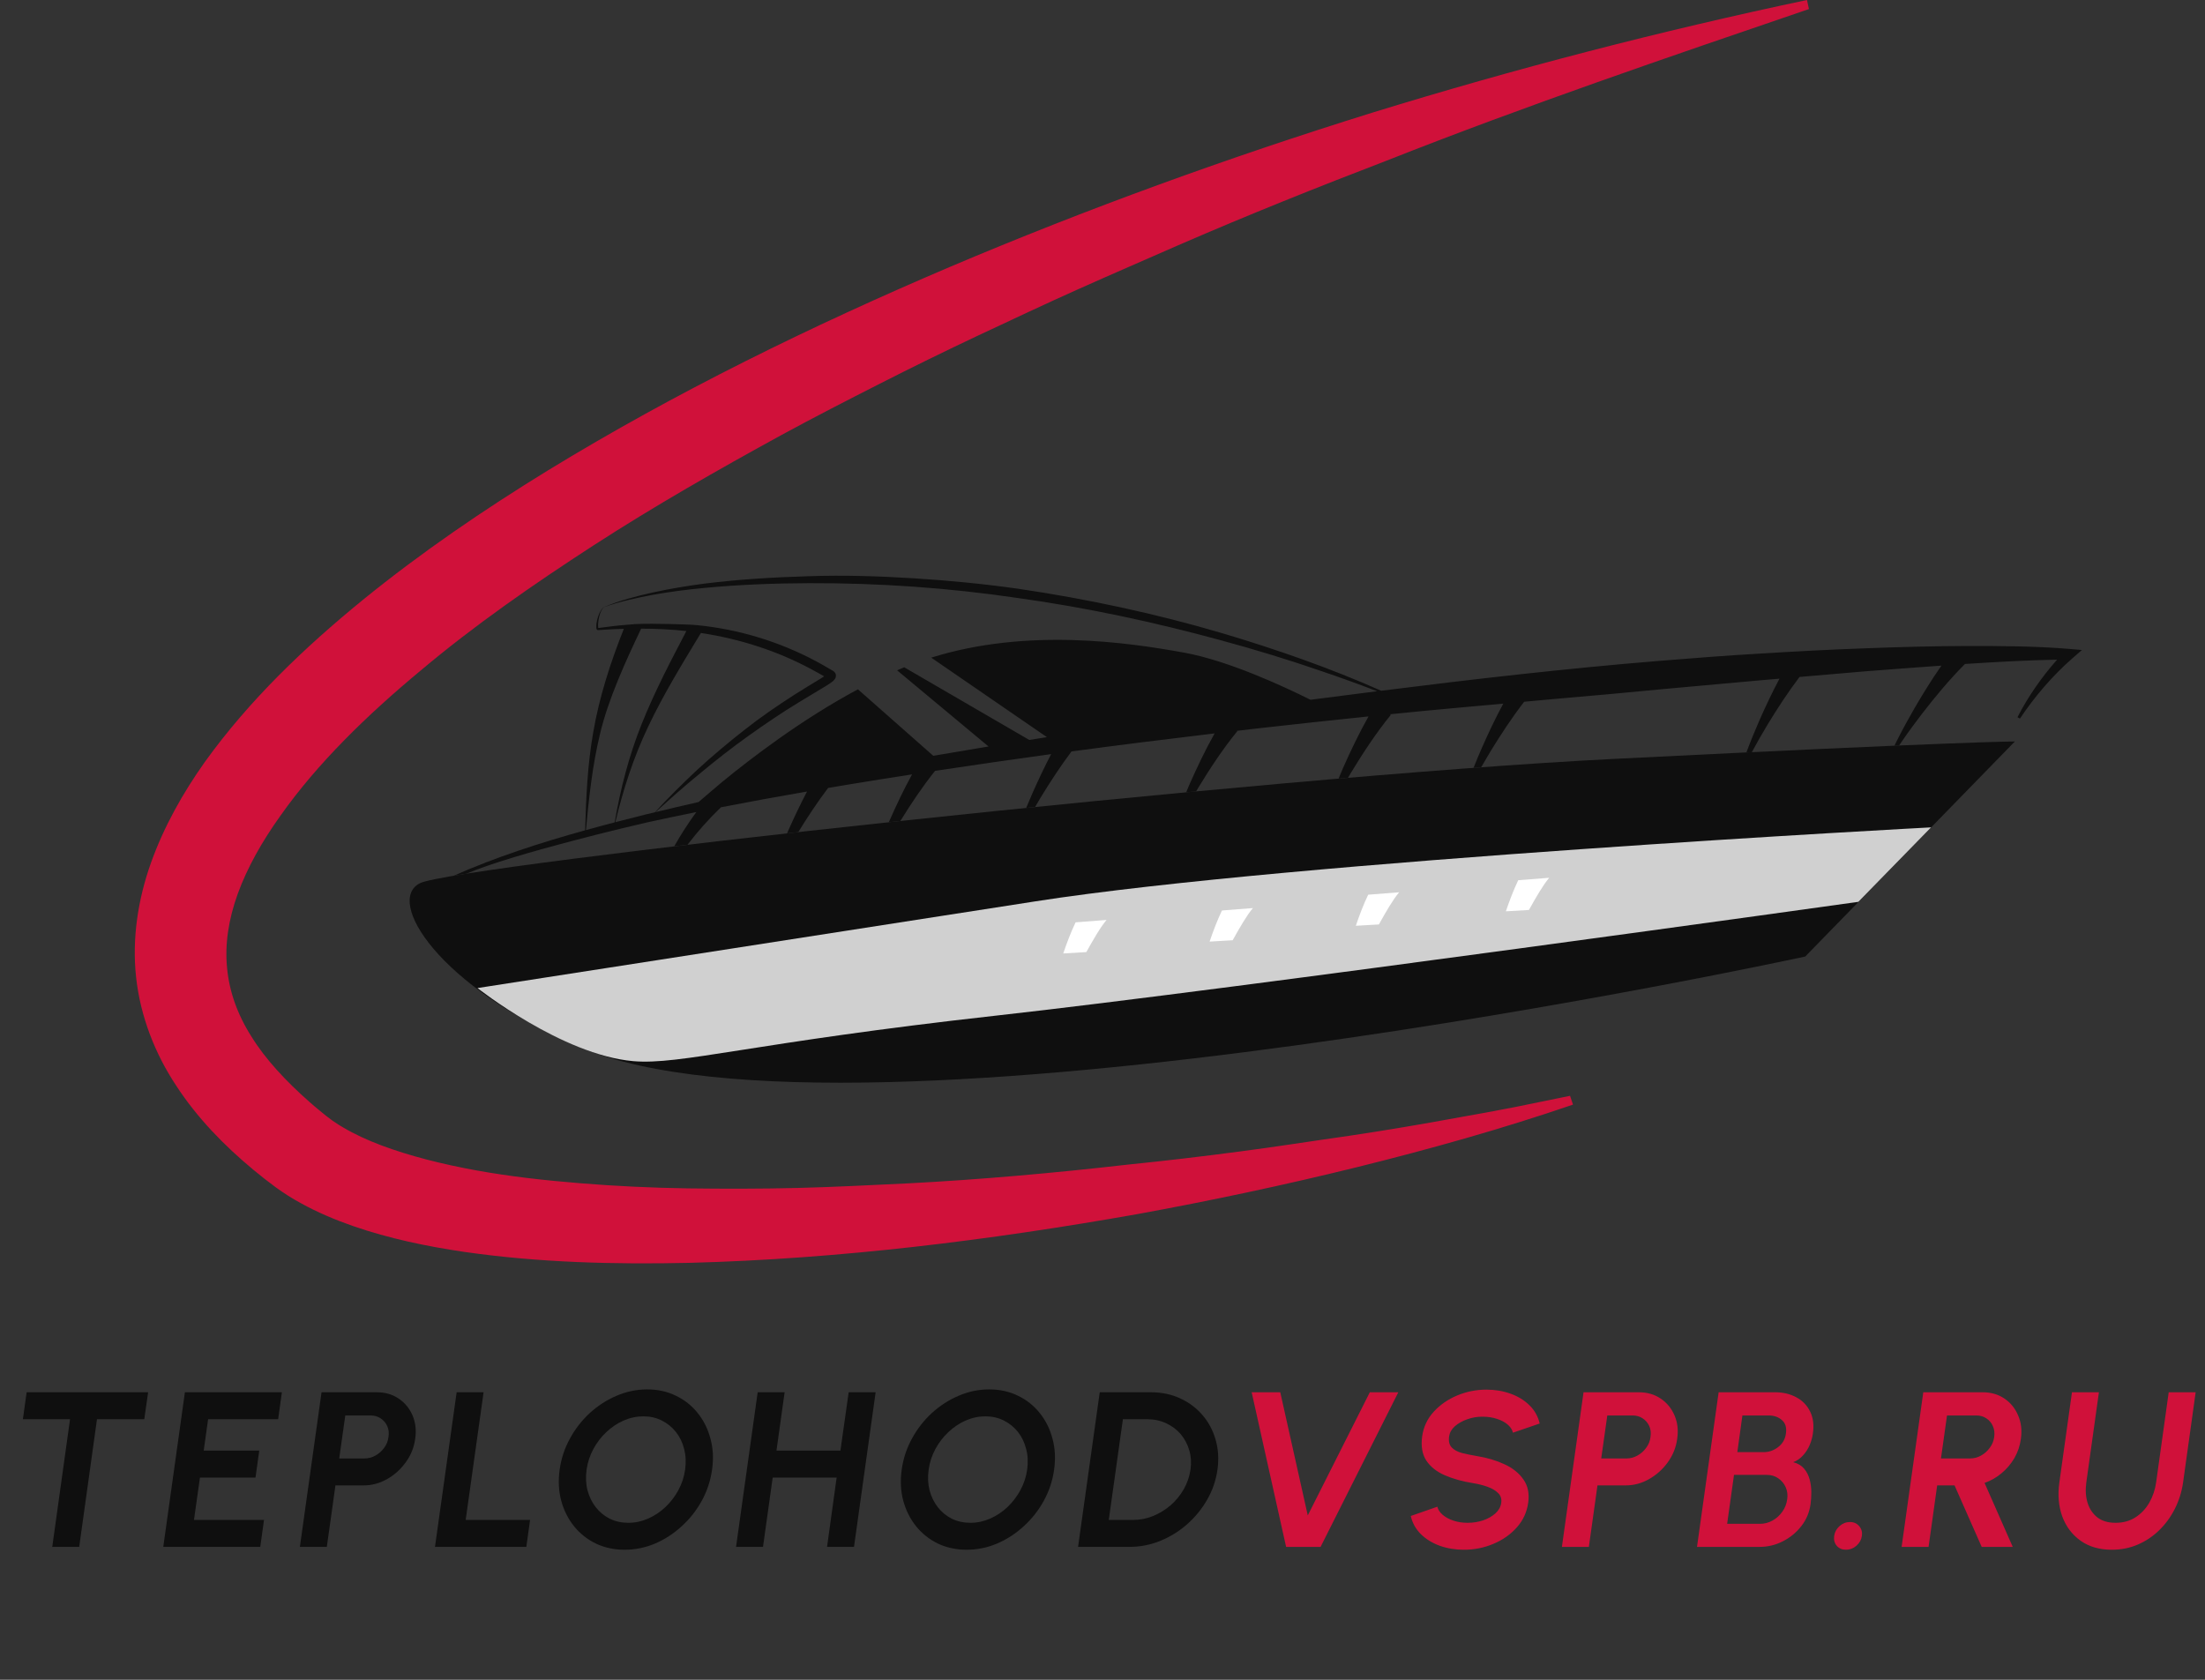 <?xml version="1.0" encoding="UTF-8"?> <svg xmlns="http://www.w3.org/2000/svg" width="63" height="48" viewBox="0 0 63 48" fill="none"><rect x="0" y="0" width="63" height="48" fill="#333333" stroke="none"/> <path d="M16.59 29.93C12.51 28.195 11.006 25.734 12 25.237C12.994 24.74 36.199 22.181 46.138 21.684C56.077 21.187 57.568 21.187 57.568 21.187L51.578 27.333C51.578 27.333 24.387 33.243 16.59 29.93Z" fill="#0F0F0F"></path> <path d="M37.443 19.996C36.664 19.607 35.092 18.878 33.831 18.649C32.225 18.357 29.345 17.935 26.607 18.792L29.912 21.064C29.744 21.09 29.576 21.117 29.408 21.144L25.835 19.068C25.767 19.096 25.699 19.124 25.631 19.154L28.244 21.331C27.717 21.418 27.191 21.506 26.665 21.597L24.512 19.697C22.91 20.556 21.469 21.657 20.625 22.351C20.625 22.351 20.075 22.815 19.96 22.918C19.548 23.011 19.136 23.108 18.726 23.208C19.14 22.834 19.556 22.462 19.988 22.111C20.439 21.734 20.902 21.373 21.378 21.032C21.856 20.692 22.339 20.362 22.84 20.059L23.596 19.603C23.661 19.562 23.723 19.525 23.794 19.468L23.824 19.439L23.839 19.423C23.847 19.413 23.854 19.403 23.86 19.392C23.867 19.378 23.871 19.378 23.878 19.352C23.886 19.325 23.886 19.292 23.879 19.265C23.872 19.24 23.857 19.22 23.839 19.2C23.83 19.191 23.82 19.183 23.81 19.176L23.803 19.171L23.706 19.115C23.576 19.042 23.449 18.964 23.317 18.895C22.264 18.333 21.099 17.979 19.915 17.864C19.865 17.859 19.815 17.857 19.765 17.852C19.765 17.852 18.659 17.803 18.137 17.834C17.842 17.855 17.548 17.884 17.256 17.925L17.146 17.939L17.094 17.946C17.093 17.943 17.093 17.939 17.092 17.936C17.083 17.87 17.089 17.795 17.099 17.724C17.119 17.593 17.159 17.459 17.245 17.353C17.704 17.188 18.182 17.086 18.66 16.996C19.149 16.908 19.643 16.845 20.138 16.799C21.127 16.705 22.123 16.668 23.116 16.664C25.104 16.658 27.092 16.795 29.058 17.085C31.027 17.358 32.975 17.774 34.893 18.299C35.853 18.559 36.806 18.849 37.746 19.174C38.283 19.355 38.817 19.548 39.345 19.752C38.711 19.832 38.077 19.914 37.443 19.996ZM18.459 23.271C18.166 23.343 17.874 23.418 17.582 23.494C17.804 22.559 18.102 21.644 18.511 20.781C18.95 19.851 19.49 18.972 20.026 18.087C21.133 18.255 22.21 18.598 23.192 19.129C23.313 19.191 23.429 19.26 23.547 19.326C23.519 19.346 23.488 19.365 23.459 19.383C23.213 19.536 22.956 19.686 22.707 19.846C22.209 20.166 21.72 20.501 21.256 20.868C20.79 21.233 20.338 21.614 19.903 22.014C19.493 22.4 19.092 22.795 18.713 23.211C18.628 23.231 18.543 23.25 18.459 23.271ZM16.741 23.72C16.827 22.794 16.926 21.869 17.143 20.973C17.377 19.98 17.877 18.891 18.318 17.964C18.751 17.963 19.183 17.985 19.611 18.032C19.155 18.904 18.695 19.781 18.328 20.702C17.967 21.605 17.726 22.548 17.562 23.499C17.288 23.57 17.015 23.644 16.741 23.72ZM59.126 18.543C58.144 18.461 57.165 18.459 56.186 18.459C55.207 18.463 54.23 18.489 53.253 18.527C52.276 18.562 51.3 18.614 50.325 18.674C49.349 18.73 48.375 18.805 47.402 18.885C44.748 19.102 42.104 19.405 39.463 19.738C38 19.089 36.484 18.56 34.949 18.102C33.033 17.536 31.073 17.116 29.095 16.824C28.105 16.684 27.109 16.587 26.111 16.525C25.114 16.463 24.113 16.431 23.114 16.465C22.114 16.495 21.117 16.553 20.124 16.677C19.629 16.742 19.135 16.824 18.647 16.931C18.171 17.037 17.696 17.162 17.247 17.351C17.253 17.343 17.258 17.334 17.264 17.327C17.256 17.335 17.249 17.345 17.241 17.353C17.232 17.357 17.224 17.36 17.215 17.363C17.223 17.36 17.231 17.358 17.239 17.355C17.145 17.453 17.093 17.585 17.06 17.717C17.044 17.791 17.032 17.864 17.038 17.944C17.04 17.955 17.039 17.964 17.047 17.98C17.049 17.984 17.049 17.986 17.053 17.991C17.059 17.998 17.07 18.004 17.079 18.005C17.093 18.006 17.091 18.005 17.098 18.005L17.153 18.001L17.262 17.994C17.45 17.981 17.637 17.974 17.824 17.969C17.443 18.927 17.122 19.915 16.948 20.933C16.785 21.86 16.745 22.795 16.718 23.726C15.439 24.081 14.174 24.488 12.957 25.026C13.073 25.006 13.195 24.986 13.329 24.965C14.677 24.389 18.184 23.568 18.511 23.495C18.971 23.395 19.433 23.298 19.895 23.205C19.663 23.52 19.454 23.848 19.263 24.184C19.388 24.169 19.515 24.154 19.643 24.139C19.936 23.756 20.255 23.396 20.599 23.068C21.416 22.909 22.236 22.759 23.058 22.618C22.863 22.989 22.686 23.364 22.517 23.744C22.508 23.767 22.498 23.79 22.489 23.812C22.595 23.801 22.702 23.789 22.808 23.777C23.076 23.343 23.357 22.916 23.66 22.516C23.858 22.483 24.056 22.448 24.254 22.416C24.855 22.317 25.457 22.222 26.059 22.128C25.816 22.57 25.604 23.02 25.403 23.476C25.4 23.482 25.398 23.488 25.395 23.495C25.505 23.483 25.614 23.471 25.725 23.459C26.032 22.962 26.358 22.474 26.715 22.028C27.82 21.86 28.926 21.701 30.033 21.549C29.84 21.919 29.663 22.293 29.496 22.671C29.436 22.809 29.377 22.947 29.32 23.086C29.405 23.078 29.489 23.069 29.574 23.06C29.626 22.971 29.677 22.881 29.731 22.793C30.008 22.339 30.3 21.891 30.615 21.472C31.977 21.29 33.339 21.119 34.703 20.957C34.438 21.43 34.208 21.913 33.991 22.402C33.957 22.481 33.925 22.561 33.891 22.64C33.986 22.631 34.08 22.622 34.175 22.613C34.192 22.584 34.209 22.554 34.227 22.525C34.573 21.956 34.942 21.395 35.353 20.892L35.341 20.883C35.506 20.864 35.671 20.844 35.836 20.825C36.924 20.702 38.012 20.584 39.101 20.472C38.83 20.952 38.596 21.442 38.376 21.938C38.331 22.042 38.288 22.145 38.245 22.249C38.335 22.241 38.424 22.234 38.514 22.226C38.547 22.171 38.578 22.115 38.612 22.06C38.958 21.492 39.327 20.931 39.738 20.427L39.713 20.41C40.359 20.345 41.005 20.282 41.651 20.224L42.951 20.106C42.729 20.518 42.53 20.937 42.343 21.361C42.259 21.553 42.179 21.747 42.101 21.941C42.174 21.936 42.247 21.93 42.319 21.925C42.403 21.777 42.49 21.629 42.578 21.483C42.88 20.989 43.2 20.502 43.548 20.052L44.562 19.96L46.017 19.832L47.472 19.695L50.382 19.432L50.842 19.393C50.637 19.779 50.451 20.172 50.276 20.568C50.142 20.876 50.014 21.186 49.897 21.5C49.949 21.498 50.001 21.495 50.053 21.493C50.199 21.221 50.352 20.953 50.511 20.69C50.794 20.227 51.092 19.77 51.415 19.344L53.292 19.183C54.018 19.128 54.744 19.071 55.47 19.02C55.188 19.422 54.934 19.835 54.69 20.255C54.521 20.548 54.359 20.844 54.207 21.145C54.179 21.199 54.153 21.254 54.127 21.308C54.172 21.306 54.216 21.304 54.261 21.302C54.281 21.272 54.301 21.242 54.321 21.213C54.509 20.936 54.707 20.667 54.91 20.402C55.297 19.901 55.705 19.411 56.142 18.973C56.163 18.972 56.183 18.97 56.204 18.969C57.061 18.914 57.919 18.866 58.775 18.849C58.331 19.351 57.946 19.902 57.643 20.494L57.712 20.534C58.143 19.891 58.648 19.303 59.223 18.801L59.484 18.574L59.126 18.543Z" fill="#0F0F0F"></path> <path d="M13.642 28.234C13.642 28.234 22.177 26.91 29.582 25.756C36.987 24.602 55.174 23.642 55.174 23.642L53.096 25.77C53.096 25.77 35.352 28.256 28.428 29.025C21.504 29.795 19.434 30.44 18.092 30.322C16.059 30.144 13.642 28.234 13.642 28.234Z" fill="#D0D0D0"></path> <path d="M34.56 26.906L35.22 26.867C35.419 26.507 35.627 26.148 35.798 25.948L34.913 26.017C34.771 26.316 34.661 26.61 34.56 26.906Z" fill="white"></path> <path d="M30.378 27.245L31.038 27.206C31.238 26.846 31.445 26.487 31.617 26.287L30.731 26.356C30.589 26.655 30.479 26.95 30.378 27.245Z" fill="white"></path> <path d="M38.738 26.454L39.397 26.416C39.597 26.055 39.805 25.696 39.976 25.497L39.091 25.566C38.949 25.864 38.838 26.159 38.738 26.454Z" fill="white"></path> <path d="M43.378 25.152C43.236 25.451 43.125 25.745 43.025 26.041L43.684 26.002C43.884 25.642 44.092 25.283 44.263 25.083L43.378 25.152Z" fill="white"></path> <path d="M51.684 0.259C47.613 1.649 43.577 3.025 39.621 4.589C37.637 5.35 35.668 6.138 33.726 6.981C32.757 7.406 31.787 7.825 30.824 8.256C29.86 8.687 28.907 9.138 27.954 9.584C27.002 10.033 26.058 10.496 25.123 10.972C24.188 11.447 23.256 11.926 22.338 12.425C20.505 13.428 18.697 14.46 16.964 15.581C15.234 16.701 13.55 17.871 12.017 19.162C10.481 20.437 9.061 21.821 8.014 23.307C7.486 24.043 7.061 24.801 6.793 25.54C6.525 26.281 6.423 26.987 6.487 27.65C6.548 28.313 6.77 28.967 7.184 29.62C7.587 30.274 8.176 30.901 8.851 31.496C8.937 31.569 9.02 31.645 9.11 31.716L9.243 31.825L9.309 31.879L9.36 31.917C9.427 31.966 9.488 32.019 9.565 32.066C9.637 32.115 9.71 32.165 9.794 32.211C10.114 32.402 10.491 32.577 10.898 32.73C11.714 33.036 12.644 33.268 13.603 33.443C14.565 33.617 15.565 33.73 16.577 33.811C17.59 33.894 18.618 33.942 19.653 33.958C20.688 33.971 21.729 33.972 22.774 33.946C23.819 33.921 24.866 33.865 25.918 33.816C28.02 33.707 30.126 33.518 32.23 33.278C33.285 33.171 34.339 33.047 35.392 32.908C36.446 32.772 37.495 32.604 38.55 32.455C39.604 32.298 40.655 32.12 41.705 31.926C42.231 31.835 42.757 31.737 43.282 31.635L44.858 31.313L44.943 31.564C42.913 32.26 40.847 32.837 38.767 33.353C36.687 33.866 34.589 34.311 32.481 34.696C28.261 35.442 23.995 35.973 19.7 36.086C17.554 36.133 15.397 36.08 13.258 35.772C12.191 35.614 11.126 35.394 10.094 35.037C9.579 34.858 9.072 34.645 8.589 34.377C8.346 34.246 8.112 34.096 7.886 33.933C7.663 33.77 7.453 33.603 7.242 33.429C6.407 32.736 5.634 31.945 5.032 31.019C4.424 30.102 4.01 29.036 3.889 27.928C3.767 26.818 3.944 25.694 4.312 24.659C4.682 23.621 5.224 22.66 5.853 21.773C7.124 20.004 8.701 18.501 10.368 17.141C12.04 15.782 13.82 14.569 15.65 13.445C19.315 11.204 23.179 9.316 27.121 7.635C31.067 5.96 35.102 4.499 39.193 3.224C43.287 1.962 47.438 0.885 51.628 -1.52588e-05L51.684 0.259Z" fill="#D0113A"></path> <path d="M4.232 39.784L4.122 40.554H2.771L2.263 44.202H1.493L2.001 40.554H0.654L0.761 39.784H4.232ZM4.665 44.202L5.283 39.784H8.054L7.947 40.554H5.946L5.82 41.451H7.407L7.3 42.221H5.713L5.542 43.432H7.543L7.436 44.202H4.665ZM8.568 44.202L9.187 39.784H10.764C11.004 39.784 11.213 39.844 11.389 39.964C11.568 40.084 11.701 40.245 11.787 40.447C11.873 40.649 11.898 40.871 11.863 41.113C11.829 41.361 11.739 41.586 11.591 41.788C11.446 41.988 11.267 42.148 11.055 42.268C10.844 42.386 10.623 42.445 10.392 42.445H9.584L9.338 44.202H8.568ZM9.692 41.675H10.417C10.527 41.675 10.63 41.647 10.727 41.593C10.825 41.538 10.909 41.464 10.976 41.372C11.045 41.279 11.086 41.176 11.099 41.062C11.118 40.947 11.106 40.843 11.064 40.75C11.022 40.657 10.959 40.584 10.875 40.529C10.793 40.474 10.697 40.447 10.588 40.447H9.865L9.692 41.675ZM12.428 44.202L13.047 39.784H13.817L13.305 43.432H15.145L15.038 44.202H12.428ZM17.846 44.284C17.547 44.284 17.274 44.225 17.026 44.108C16.779 43.988 16.571 43.823 16.401 43.612C16.232 43.402 16.11 43.159 16.035 42.883C15.961 42.606 15.946 42.309 15.99 41.993C16.035 41.678 16.132 41.382 16.284 41.107C16.435 40.829 16.626 40.585 16.855 40.374C17.087 40.164 17.342 40 17.622 39.882C17.902 39.762 18.191 39.702 18.49 39.702C18.791 39.702 19.064 39.762 19.31 39.882C19.556 40 19.764 40.164 19.932 40.374C20.102 40.585 20.224 40.829 20.298 41.107C20.374 41.382 20.39 41.678 20.345 41.993C20.301 42.309 20.203 42.606 20.052 42.883C19.9 43.159 19.709 43.402 19.477 43.612C19.248 43.823 18.994 43.988 18.714 44.108C18.436 44.225 18.147 44.284 17.846 44.284ZM17.953 43.514C18.147 43.514 18.334 43.474 18.515 43.395C18.698 43.315 18.863 43.205 19.011 43.066C19.16 42.925 19.284 42.763 19.383 42.58C19.482 42.397 19.546 42.202 19.575 41.993C19.605 41.785 19.595 41.589 19.547 41.406C19.501 41.221 19.423 41.059 19.313 40.92C19.204 40.782 19.069 40.672 18.91 40.592C18.752 40.512 18.576 40.472 18.383 40.472C18.189 40.472 18.001 40.512 17.818 40.592C17.637 40.672 17.471 40.783 17.322 40.924C17.175 41.062 17.052 41.223 16.953 41.406C16.854 41.589 16.79 41.785 16.76 41.993C16.731 42.204 16.739 42.401 16.786 42.584C16.834 42.767 16.913 42.928 17.022 43.069C17.132 43.208 17.265 43.318 17.423 43.398C17.583 43.475 17.76 43.514 17.953 43.514ZM24.248 39.784H25.018L24.4 44.202H23.63L23.904 42.221H22.077L21.8 44.202H21.03L21.648 39.784H22.418L22.185 41.451H24.012L24.248 39.784ZM27.619 44.284C27.32 44.284 27.046 44.225 26.798 44.108C26.552 43.988 26.344 43.823 26.173 43.612C26.005 43.402 25.883 43.159 25.807 42.883C25.733 42.606 25.719 42.309 25.763 41.993C25.807 41.678 25.905 41.382 26.056 41.107C26.208 40.829 26.398 40.585 26.628 40.374C26.859 40.164 27.115 40 27.394 39.882C27.674 39.762 27.963 39.702 28.262 39.702C28.563 39.702 28.837 39.762 29.083 39.882C29.329 40 29.536 40.164 29.704 40.374C29.875 40.585 29.997 40.829 30.07 41.107C30.146 41.382 30.162 41.678 30.118 41.993C30.074 42.309 29.976 42.606 29.824 42.883C29.673 43.159 29.481 43.402 29.25 43.612C29.021 43.823 28.766 43.988 28.486 44.108C28.209 44.225 27.919 44.284 27.619 44.284ZM27.726 43.514C27.919 43.514 28.107 43.474 28.288 43.395C28.471 43.315 28.636 43.205 28.783 43.066C28.932 42.925 29.056 42.763 29.155 42.58C29.254 42.397 29.318 42.202 29.348 41.993C29.377 41.785 29.368 41.589 29.319 41.406C29.273 41.221 29.195 41.059 29.086 40.92C28.977 40.782 28.842 40.672 28.682 40.592C28.524 40.512 28.349 40.472 28.155 40.472C27.961 40.472 27.773 40.512 27.59 40.592C27.409 40.672 27.244 40.783 27.095 40.924C26.947 41.062 26.824 41.223 26.725 41.406C26.627 41.589 26.562 41.785 26.533 41.993C26.503 42.204 26.512 42.401 26.558 42.584C26.607 42.767 26.686 42.928 26.795 43.069C26.904 43.208 27.038 43.318 27.196 43.398C27.355 43.475 27.532 43.514 27.726 43.514ZM30.802 44.202L31.421 39.784H32.885C33.19 39.784 33.468 39.842 33.718 39.958C33.968 40.072 34.181 40.23 34.355 40.434C34.53 40.636 34.655 40.871 34.731 41.138C34.809 41.403 34.827 41.688 34.785 41.993C34.742 42.298 34.645 42.585 34.491 42.852C34.34 43.117 34.148 43.351 33.917 43.556C33.688 43.757 33.431 43.916 33.147 44.032C32.865 44.146 32.571 44.202 32.266 44.202H30.802ZM31.679 43.432H32.374C32.569 43.432 32.759 43.396 32.942 43.322C33.127 43.246 33.295 43.143 33.447 43.013C33.598 42.88 33.723 42.728 33.822 42.555C33.921 42.38 33.985 42.193 34.015 41.993C34.042 41.794 34.029 41.607 33.977 41.435C33.926 41.262 33.844 41.11 33.731 40.977C33.617 40.845 33.478 40.742 33.314 40.668C33.152 40.592 32.972 40.554 32.774 40.554H32.083L31.679 43.432Z" fill="#0F0F0F"></path> <path d="M36.746 44.202L35.762 39.784H36.579L37.365 43.303L39.138 39.784H39.952L37.731 44.202H36.746ZM41.826 44.284C41.582 44.284 41.352 44.247 41.138 44.171C40.925 44.093 40.745 43.983 40.598 43.84C40.451 43.694 40.354 43.521 40.308 43.319L41.068 43.054C41.087 43.138 41.137 43.215 41.217 43.284C41.297 43.353 41.399 43.409 41.523 43.451C41.647 43.493 41.784 43.514 41.933 43.514C42.087 43.514 42.233 43.491 42.372 43.445C42.513 43.397 42.63 43.33 42.725 43.246C42.82 43.16 42.876 43.06 42.892 42.946C42.909 42.831 42.879 42.736 42.801 42.662C42.725 42.587 42.623 42.527 42.495 42.483C42.369 42.438 42.235 42.405 42.094 42.382C41.787 42.333 41.517 42.258 41.283 42.157C41.05 42.056 40.873 41.917 40.753 41.738C40.635 41.559 40.595 41.328 40.633 41.044C40.671 40.776 40.78 40.543 40.961 40.343C41.144 40.143 41.368 39.987 41.633 39.876C41.901 39.764 42.179 39.709 42.469 39.709C42.712 39.709 42.939 39.746 43.151 39.822C43.366 39.898 43.548 40.008 43.697 40.154C43.846 40.299 43.944 40.473 43.991 40.677L43.227 40.939C43.208 40.855 43.158 40.778 43.079 40.709C42.999 40.64 42.897 40.585 42.773 40.545C42.648 40.503 42.512 40.482 42.362 40.482C42.213 40.48 42.068 40.504 41.927 40.554C41.786 40.603 41.667 40.669 41.57 40.753C41.475 40.837 41.42 40.934 41.403 41.044C41.384 41.184 41.409 41.291 41.479 41.362C41.548 41.434 41.646 41.486 41.772 41.52C41.901 41.552 42.044 41.581 42.201 41.608C42.492 41.655 42.754 41.733 42.987 41.842C43.223 41.951 43.404 42.097 43.53 42.281C43.656 42.462 43.7 42.683 43.662 42.946C43.624 43.214 43.515 43.448 43.334 43.65C43.155 43.85 42.932 44.006 42.665 44.117C42.4 44.229 42.12 44.284 41.826 44.284ZM44.626 44.202L45.244 39.784H46.822C47.062 39.784 47.27 39.844 47.447 39.964C47.626 40.084 47.758 40.245 47.844 40.447C47.931 40.649 47.956 40.871 47.92 41.113C47.887 41.361 47.796 41.586 47.649 41.788C47.504 41.988 47.325 42.148 47.112 42.268C46.902 42.386 46.681 42.445 46.45 42.445H45.642L45.396 44.202H44.626ZM45.749 41.675H46.475C46.584 41.675 46.687 41.647 46.784 41.593C46.883 41.538 46.966 41.464 47.033 41.372C47.103 41.279 47.144 41.176 47.157 41.062C47.175 40.947 47.164 40.843 47.122 40.75C47.08 40.657 47.017 40.584 46.932 40.529C46.85 40.474 46.755 40.447 46.645 40.447H45.923L45.749 41.675ZM48.486 44.202L49.104 39.784H50.714C50.947 39.784 51.151 39.833 51.326 39.929C51.503 40.024 51.634 40.161 51.72 40.34C51.807 40.517 51.832 40.726 51.796 40.968C51.781 41.075 51.751 41.183 51.705 41.293C51.658 41.402 51.595 41.501 51.515 41.589C51.437 41.676 51.344 41.74 51.234 41.782C51.367 41.816 51.47 41.877 51.544 41.965C51.619 42.053 51.673 42.157 51.705 42.277C51.736 42.395 51.752 42.516 51.752 42.64C51.752 42.762 51.745 42.876 51.73 42.981C51.698 43.215 51.611 43.423 51.468 43.606C51.327 43.789 51.151 43.934 50.941 44.041C50.733 44.149 50.511 44.202 50.275 44.202H48.486ZM49.347 43.543H50.288C50.412 43.543 50.53 43.512 50.641 43.451C50.753 43.39 50.846 43.306 50.922 43.199C51 43.092 51.047 42.97 51.064 42.833C51.081 42.715 51.066 42.603 51.02 42.498C50.974 42.393 50.903 42.308 50.808 42.243C50.716 42.178 50.607 42.145 50.483 42.145H49.543L49.347 43.543ZM49.638 41.495H50.389C50.542 41.495 50.681 41.446 50.805 41.35C50.931 41.253 51.005 41.124 51.026 40.965C51.051 40.794 51.013 40.666 50.913 40.58C50.814 40.491 50.687 40.447 50.534 40.447H49.783L49.638 41.495ZM52.743 44.284C52.634 44.284 52.545 44.247 52.478 44.171C52.413 44.093 52.389 43.998 52.405 43.887C52.42 43.779 52.471 43.687 52.557 43.609C52.645 43.531 52.745 43.492 52.857 43.492C52.966 43.492 53.053 43.531 53.119 43.609C53.186 43.687 53.212 43.779 53.197 43.887C53.181 43.998 53.128 44.093 53.04 44.171C52.951 44.247 52.852 44.284 52.743 44.284ZM54.332 44.202L54.951 39.784H56.645C56.885 39.784 57.093 39.844 57.27 39.964C57.447 40.084 57.577 40.245 57.661 40.447C57.748 40.647 57.774 40.869 57.74 41.113C57.713 41.313 57.651 41.497 57.554 41.665C57.457 41.831 57.335 41.975 57.188 42.097C57.043 42.219 56.881 42.312 56.702 42.375L57.507 44.202H56.62L55.844 42.445H55.348L55.102 44.202H54.332ZM55.456 41.675H56.292C56.401 41.675 56.504 41.647 56.601 41.593C56.7 41.538 56.783 41.464 56.85 41.372C56.92 41.279 56.962 41.176 56.977 41.062C56.993 40.947 56.981 40.843 56.939 40.75C56.899 40.657 56.837 40.584 56.752 40.529C56.67 40.474 56.575 40.447 56.465 40.447H55.629L55.456 41.675ZM60.338 44.284C59.985 44.284 59.687 44.198 59.445 44.026C59.203 43.853 59.029 43.622 58.921 43.331C58.816 43.039 58.789 42.715 58.839 42.359L59.199 39.784H59.969L59.609 42.359C59.58 42.57 59.591 42.763 59.644 42.94C59.699 43.115 59.792 43.255 59.925 43.36C60.059 43.463 60.233 43.514 60.445 43.514C60.66 43.514 60.848 43.463 61.01 43.36C61.174 43.255 61.307 43.115 61.408 42.94C61.509 42.763 61.574 42.57 61.604 42.359L61.963 39.784H62.733L62.374 42.359C62.336 42.627 62.258 42.877 62.14 43.111C62.024 43.342 61.876 43.546 61.695 43.723C61.516 43.899 61.311 44.037 61.08 44.136C60.85 44.235 60.603 44.284 60.338 44.284Z" fill="#D0113A"></path> </svg> 